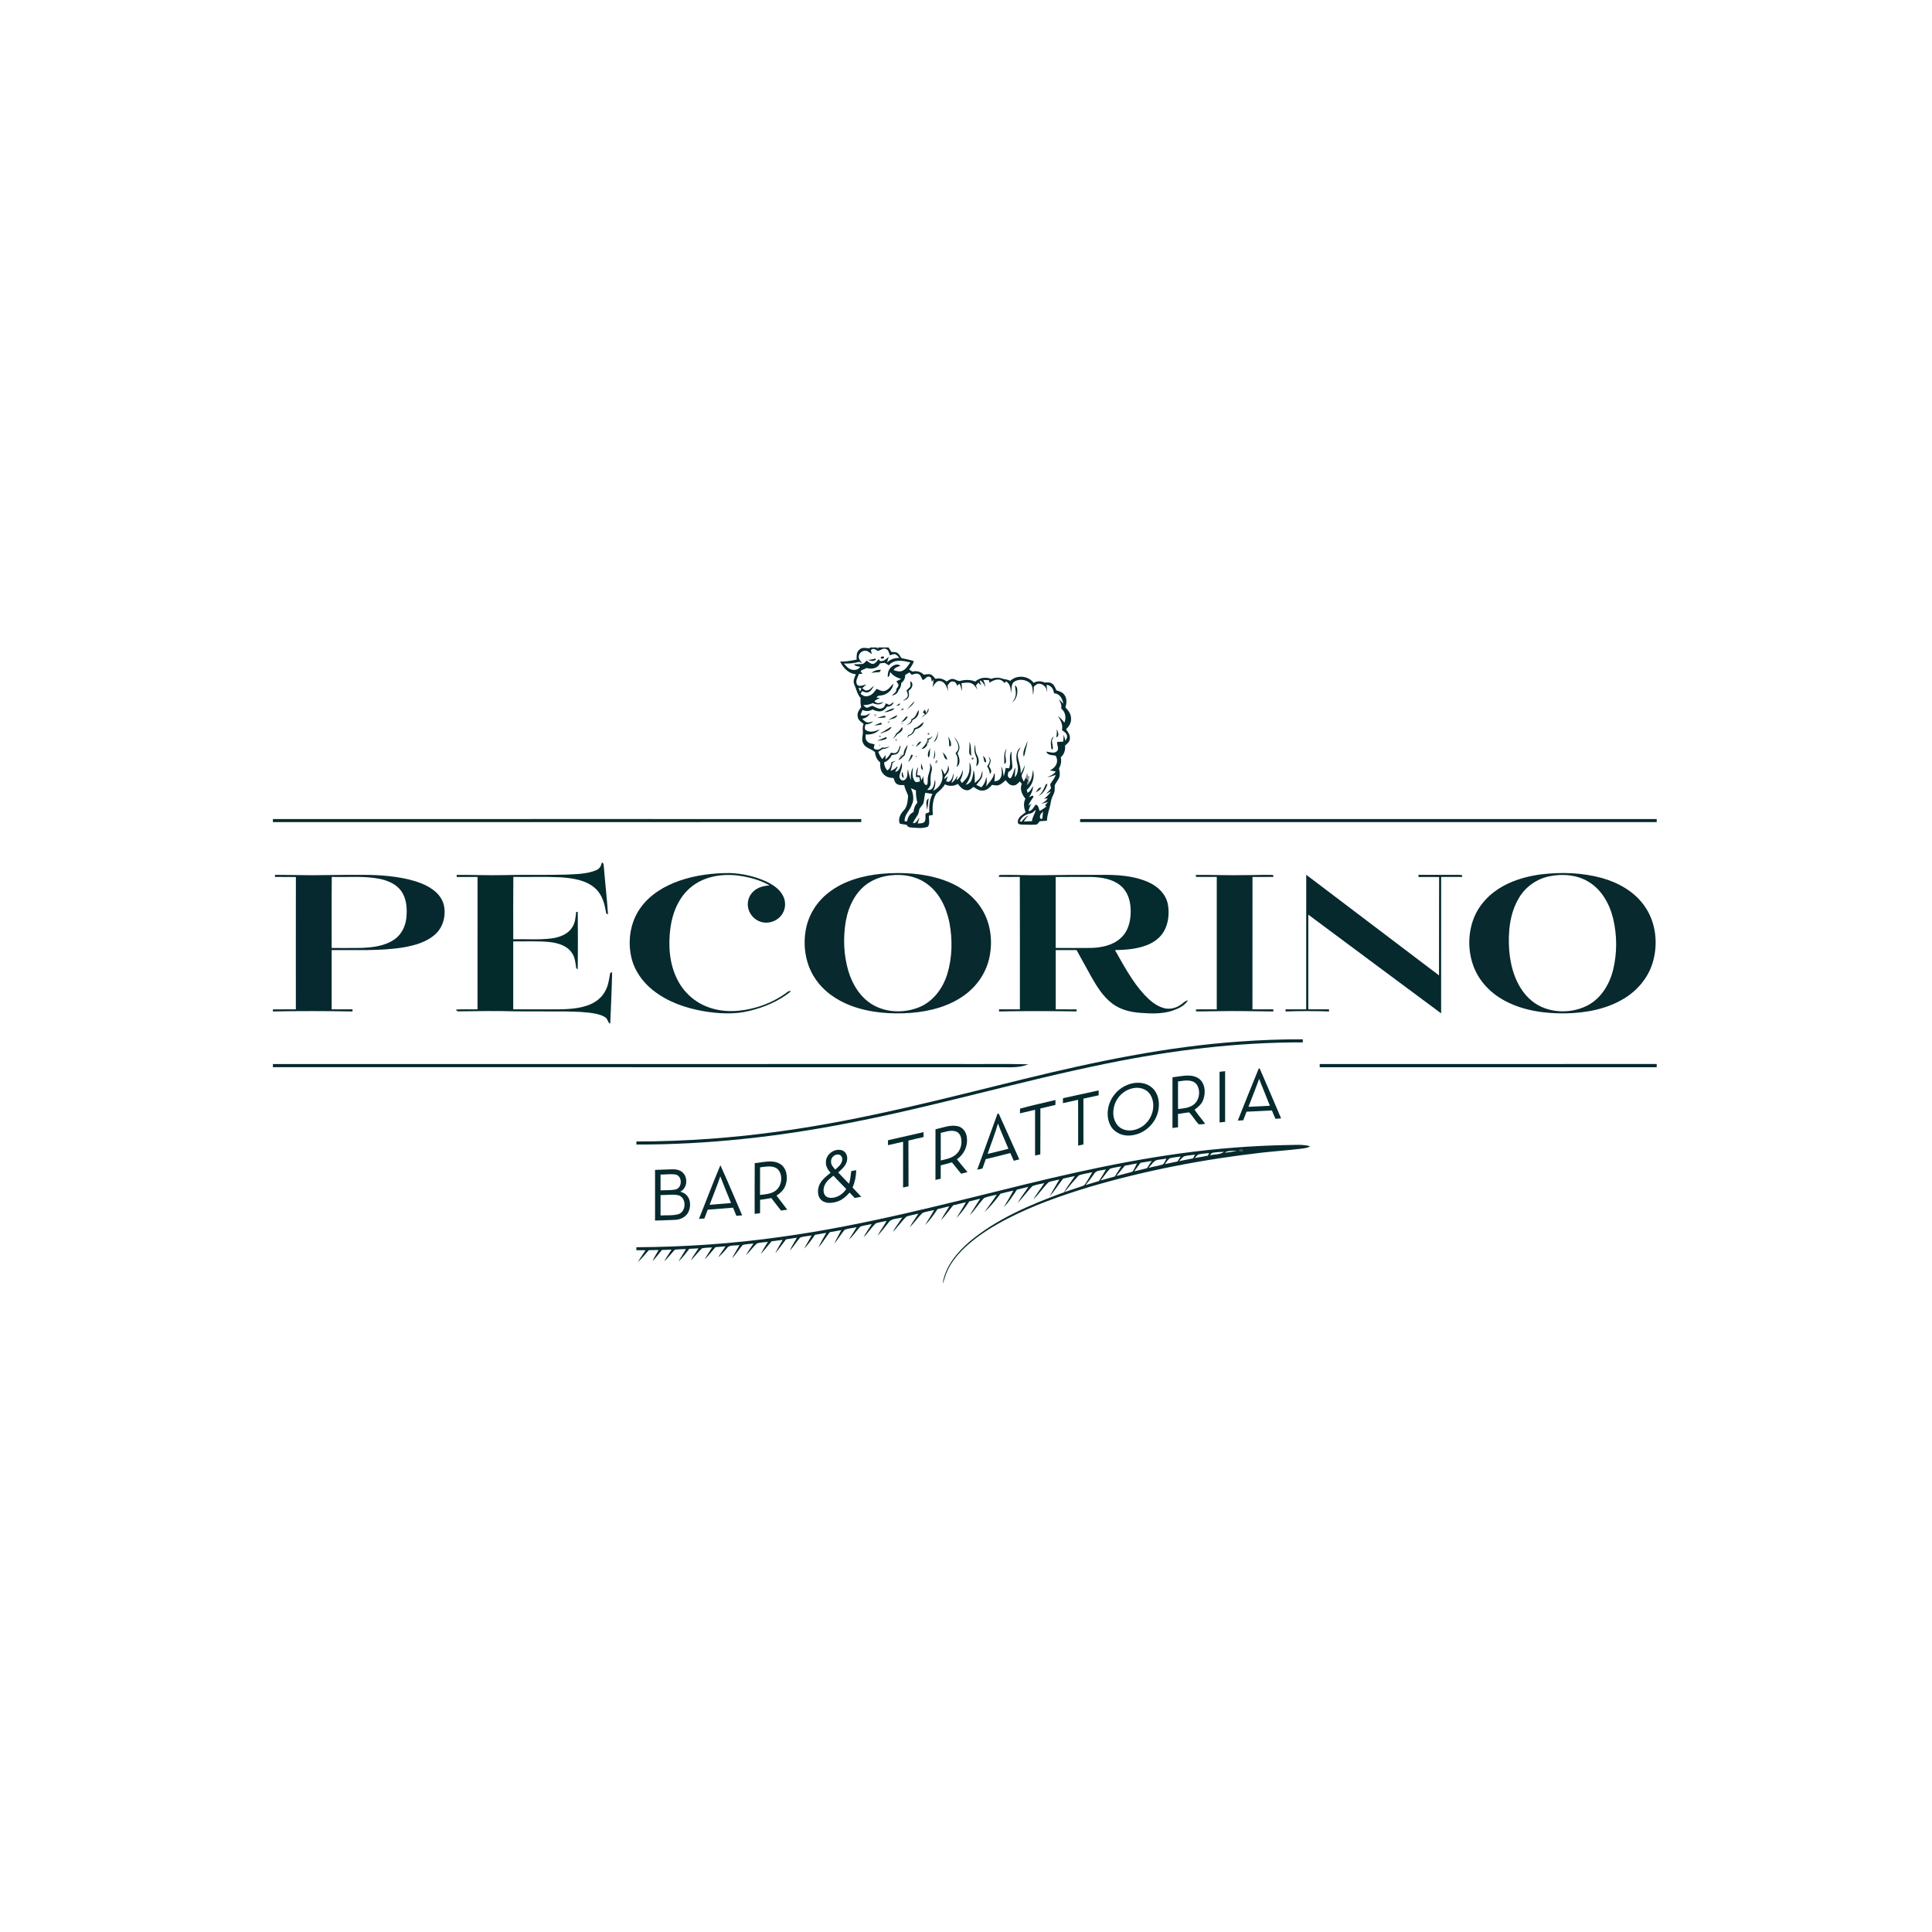 <svg xmlns="http://www.w3.org/2000/svg" xmlns:xlink="http://www.w3.org/1999/xlink" width="300" viewBox="0 0 224.88 225" height="300" preserveAspectRatio="xMidYMid meet"><defs><clipPath id="8287d04849"><path d="M 97 75.402 L 125 75.402 L 125 97 L 97 97 Z M 97 75.402 " clip-rule="nonzero"></path></clipPath><clipPath id="87fc124dcf"><path d="M 102 75.402 L 103 75.402 L 103 76 L 102 76 Z M 102 75.402 " clip-rule="nonzero"></path></clipPath><clipPath id="7e19351658"><path d="M 125 95 L 192.883 95 L 192.883 96 L 125 96 Z M 125 95 " clip-rule="nonzero"></path></clipPath><clipPath id="e6abb89006"><path d="M 171 101 L 192.883 101 L 192.883 119 L 171 119 Z M 171 101 " clip-rule="nonzero"></path></clipPath><clipPath id="664a446c43"><path d="M 31.719 95 L 101 95 L 101 96 L 31.719 96 Z M 31.719 95 " clip-rule="nonzero"></path></clipPath><clipPath id="f7e41472ec"><path d="M 31.719 101 L 52 101 L 52 118 L 31.719 118 Z M 31.719 101 " clip-rule="nonzero"></path></clipPath><clipPath id="c24bca53eb"><path d="M 153 123 L 192.883 123 L 192.883 125 L 153 125 Z M 153 123 " clip-rule="nonzero"></path></clipPath><clipPath id="22b5927d84"><path d="M 31.719 123 L 120 123 L 120 125 L 31.719 125 Z M 31.719 123 " clip-rule="nonzero"></path></clipPath><clipPath id="3e9ba023b1"><path d="M 74 133 L 153 133 L 153 149.613 L 74 149.613 Z M 74 133 " clip-rule="nonzero"></path></clipPath></defs><g clip-path="url(#8287d04849)"><path fill="#062a2e" d="M 101.367 75.402 L 102.027 75.402 C 102.121 75.582 102.188 75.582 102.23 75.402 L 103.426 75.402 C 103.539 75.57 103.645 75.746 103.75 75.926 C 103.957 75.938 104.176 75.918 104.375 75.996 C 104.633 76.129 104.762 76.406 104.918 76.641 C 105.398 76.742 105.883 76.84 106.355 76.984 C 106.289 77.363 106.016 77.652 105.824 77.973 C 105.949 78.051 106.074 78.129 106.199 78.211 C 106.691 78.086 107.18 78.223 107.535 78.578 C 107.824 78.539 108.152 78.441 108.426 78.598 C 108.609 78.719 108.742 78.902 108.887 79.062 C 109.352 78.918 109.812 79.074 110.184 79.367 C 110.441 79.211 110.727 78.973 111.047 79.098 C 111.309 79.164 111.551 79.379 111.836 79.281 C 112.391 79.137 112.98 79.145 113.516 79.375 C 114.023 78.906 114.746 78.82 115.383 79.059 C 115.84 78.879 116.332 78.883 116.785 79.074 C 117.066 79.102 117.344 79.172 117.602 79.289 C 118.363 78.562 119.684 78.684 120.316 79.523 C 120.715 79.297 121.176 79.289 121.586 79.484 C 121.863 79.484 122.168 79.422 122.414 79.582 C 122.719 79.75 122.832 80.102 122.965 80.398 C 123.344 80.5 123.766 80.641 123.957 81.016 C 124.223 81.43 124.148 81.938 124.02 82.383 C 124.379 82.754 124.715 83.219 124.676 83.766 C 124.691 84.234 124.395 84.617 124.094 84.941 C 124.336 85.262 124.602 85.629 124.535 86.055 C 124.508 86.402 124.211 86.621 123.973 86.832 C 124.031 87.348 123.879 87.848 123.48 88.191 C 123.574 88.637 123.508 89.09 123.273 89.48 C 123.336 89.805 123.418 90.145 123.316 90.473 C 123.219 90.832 122.926 91.094 122.785 91.434 C 122.746 91.734 122.816 92.055 122.695 92.344 C 122.551 92.688 122.371 93.02 122.32 93.391 C 122.219 94.133 121.883 94.824 121.871 95.582 C 121.586 95.598 121.305 95.613 121.023 95.641 C 120.883 95.801 120.777 96.051 120.523 96.035 C 119.988 96.082 119.449 96.023 118.914 96.027 C 118.703 96.047 118.418 95.93 118.477 95.672 C 118.5 95.152 119.027 94.891 119.383 94.598 C 119.184 94.09 119.094 93.52 119.363 93.016 C 118.965 92.535 118.672 91.898 118.941 91.277 C 118.859 91.184 118.781 91.098 118.703 91.004 C 118.492 91.238 118.246 91.516 117.898 91.469 C 117.516 91.465 117.27 91.133 117.051 90.863 C 116.762 91.117 116.469 91.422 116.07 91.477 C 115.867 91.477 115.668 91.434 115.473 91.406 C 115.199 91.703 114.895 92.031 114.465 92.059 C 114.031 92.137 113.652 91.879 113.32 91.637 C 113.086 91.816 112.848 92.066 112.527 92.031 C 112.062 92.004 111.754 91.625 111.488 91.293 C 111.023 91.586 110.461 91.586 109.973 91.344 C 109.738 91.797 109.332 92.102 108.965 92.441 C 108.535 93.176 108.5 94.074 108.586 94.902 C 108.426 94.926 108.27 94.957 108.117 94.996 C 108.102 95.414 108.273 95.926 107.996 96.281 C 107.367 96.52 106.664 96.41 106.008 96.363 C 105.777 96.379 105.625 96.223 105.508 96.051 C 105.246 96.008 104.984 95.992 104.73 95.918 C 104.496 95.379 104.805 94.777 105.184 94.387 C 105.625 93.941 105.637 93.273 105.699 92.691 C 105.578 92.266 105.309 91.891 105.254 91.438 C 104.949 91.422 104.605 91.477 104.348 91.27 C 104.133 91.117 104.098 90.84 104.004 90.613 C 103.574 90.594 103.121 90.5 102.832 90.148 C 102.469 89.801 102.426 89.277 102.453 88.801 C 102.078 88.504 101.879 88.07 101.84 87.598 C 101.434 87.188 100.727 87.148 100.477 86.578 C 100.234 86.176 100.414 85.711 100.438 85.277 C 100.395 84.949 100.395 84.613 100.508 84.297 C 100.203 84.078 99.84 83.832 99.82 83.418 C 99.746 83.008 100 82.656 100.23 82.352 C 100.152 82.004 100.129 81.652 100.172 81.301 C 99.77 80.855 99.672 80.246 99.43 79.715 C 99.238 79.316 99.473 78.895 99.609 78.52 C 98.766 78.453 98.121 77.773 97.785 77.039 C 98.434 77.078 99.07 76.941 99.703 76.816 C 99.695 76.422 99.664 75.957 100 75.676 C 100.297 75.367 100.75 75.453 101.129 75.504 C 101.188 75.477 101.309 75.426 101.367 75.402 M 101.359 75.727 C 101.398 75.875 101.441 76.023 101.484 76.172 C 101.297 76.055 101.129 75.918 100.93 75.82 C 100.473 75.641 99.895 76.055 99.953 76.555 C 99.977 76.828 100.191 77.02 100.34 77.234 C 100.219 77.184 100.098 77.137 99.98 77.082 C 99.41 77.242 98.812 77.297 98.219 77.273 C 98.449 77.531 98.668 77.828 99.008 77.945 C 99.387 78.098 99.887 78.039 100.105 77.656 C 99.859 77.586 99.535 77.625 99.402 77.359 C 99.707 77.348 100.012 77.359 100.312 77.328 C 100.562 77.324 100.699 77.086 100.863 76.934 C 101.125 77.098 101.395 77.41 101.734 77.289 C 101.961 77.172 102.102 76.949 102.273 76.77 C 102.309 76.82 102.383 76.926 102.418 76.98 C 102.848 77.066 103.148 76.746 103.441 76.488 C 103.379 76.711 103.309 76.93 103.246 77.148 C 103.637 76.773 104.148 76.605 104.684 76.621 C 104.527 76.465 104.398 76.262 104.188 76.184 C 103.973 76.152 103.773 76.266 103.57 76.316 C 103.477 76.043 103.422 75.68 103.109 75.57 C 102.762 75.426 102.473 75.785 102.141 75.801 C 101.898 75.625 101.598 75.426 101.359 75.727 M 103.457 77.484 C 103.293 77.387 103.133 77.289 102.973 77.191 C 102.785 77.215 102.602 77.234 102.418 77.254 C 102.156 77.871 101.418 77.953 100.844 77.797 C 100.668 77.902 100.48 77.988 100.285 78.047 C 100.254 78.086 100.191 78.168 100.16 78.211 C 100.242 78.289 100.324 78.371 100.41 78.449 C 100.262 78.461 100.117 78.477 99.973 78.492 C 99.824 78.871 99.527 79.309 99.746 79.719 C 100.016 80.055 100.477 79.762 100.82 79.727 C 100.668 79.867 100.512 80.004 100.359 80.141 C 100.512 80.254 100.652 80.434 100.867 80.41 C 101.227 80.398 101.441 80.074 101.703 79.871 C 101.566 80.172 101.383 80.492 101.059 80.617 C 100.812 80.719 100.562 80.562 100.332 80.492 C 100.289 80.57 100.207 80.727 100.168 80.805 C 100.395 80.984 100.668 81.156 100.977 81.07 C 101.465 81.008 101.762 80.59 102.027 80.223 C 102.32 80.324 102.605 80.551 102.934 80.469 C 103.402 80.375 103.66 79.938 103.965 79.613 C 103.926 80.383 103.199 80.945 102.473 81.004 C 102.281 81.012 102.098 81.051 102.023 81.25 C 102.125 81.254 102.328 81.27 102.43 81.273 C 102.215 81.391 101.988 81.484 101.793 81.633 C 101.953 82.031 102.508 81.855 102.828 81.75 C 102.504 82.125 101.992 82.082 101.586 81.879 C 101.238 82.055 100.855 82.109 100.477 82.117 C 100.621 82.242 100.754 82.465 100.98 82.41 C 101.168 82.348 101.344 82.234 101.539 82.191 C 101.902 82.336 102.27 82.66 102.68 82.473 C 102.93 82.395 103.02 82.125 103.105 81.906 C 103.238 81.973 103.367 82.039 103.504 82.098 C 103.691 82.012 103.84 81.863 104.004 81.746 C 103.938 82.125 103.613 82.316 103.25 82.289 C 103.082 82.48 102.926 82.715 102.664 82.793 C 102.285 82.93 101.891 82.777 101.543 82.625 C 101.188 82.848 100.762 82.863 100.383 82.684 C 100.297 82.883 100.219 83.082 100.148 83.285 C 100.551 83.41 100.945 83.312 101.266 83.043 C 101.109 83.434 100.746 83.637 100.352 83.723 C 100.543 83.887 100.727 84.102 100.992 84.137 C 101.211 84.152 101.418 84.055 101.629 84.012 C 101.395 84.258 101.07 84.352 100.738 84.363 C 100.691 84.578 100.559 84.844 100.766 85.023 C 101.262 85.375 101.898 85.168 102.398 84.922 C 102.004 85.414 101.367 85.582 100.762 85.527 C 100.746 85.785 100.703 86.07 100.883 86.281 C 101.09 86.578 101.469 86.609 101.793 86.68 C 101.762 86.828 101.727 86.977 101.691 87.129 C 101.973 87.426 102.402 87.324 102.656 87.051 C 102.969 87.125 103.27 87.039 103.551 86.895 C 103.328 87.121 103.035 87.234 102.719 87.23 C 102.551 87.344 102.387 87.457 102.219 87.566 C 102.336 87.871 102.492 88.156 102.699 88.41 C 102.82 88.25 102.941 88.086 103.062 87.926 C 103.066 88.055 103.07 88.309 103.07 88.438 C 103.336 88.223 103.543 87.957 103.699 87.656 C 103.891 87.668 104.105 87.766 104.289 87.664 C 104.578 87.516 104.617 87.156 104.727 86.879 C 104.75 86.887 104.801 86.895 104.824 86.898 C 104.742 87.188 104.707 87.523 104.473 87.734 C 104.289 87.902 104.023 87.887 103.797 87.934 C 103.617 88.324 103.305 88.633 102.906 88.797 C 102.902 89.145 103.047 89.461 103.27 89.723 C 103.617 89.523 103.707 89.133 103.762 88.762 C 103.926 88.711 104.086 88.652 104.25 88.598 C 104.125 88.691 104 88.777 103.875 88.863 C 103.836 89.172 103.766 89.473 103.645 89.758 C 103.938 89.688 104.203 89.543 104.387 89.297 C 104.414 89.301 104.469 89.301 104.5 89.301 C 104.395 89.492 104.289 89.684 104.184 89.875 C 104.746 89.84 104.766 89.219 104.953 88.82 C 105.094 89.34 104.812 89.809 104.703 90.297 C 104.602 90.629 104.953 91.051 105.289 90.832 C 105.723 90.578 105.574 90 105.668 89.582 C 105.762 90.023 105.852 90.465 106.047 90.871 C 105.977 90.359 106.016 89.824 106.27 89.363 C 106.211 89.902 106.117 90.516 106.477 90.98 C 106.625 91.176 106.887 91.035 107.078 91.008 C 107.055 90.836 107.035 90.664 107.016 90.496 C 106.883 90.496 106.75 90.496 106.617 90.496 C 106.586 90.094 106.633 89.684 106.859 89.34 C 106.809 89.652 106.773 89.969 106.75 90.281 C 106.867 90.297 106.984 90.309 107.105 90.32 C 107.141 90.516 107.188 90.707 107.262 90.887 C 107.324 90.723 107.387 90.555 107.453 90.391 C 107.527 90.727 107.387 91.301 107.812 91.434 C 108.039 91.359 107.945 91.043 107.984 90.863 C 107.941 90.172 108.461 89.559 108.207 88.867 C 108.449 89.125 108.535 89.488 108.422 89.828 C 108.289 90.277 108.301 90.742 108.324 91.207 C 108.363 91.539 108.09 91.77 107.914 92.012 C 108.105 91.988 108.34 92.016 108.48 91.848 C 108.75 91.566 108.734 91.145 108.832 90.793 C 108.93 91.238 108.836 91.691 108.621 92.086 C 109.125 91.863 109.508 91.41 109.645 90.875 C 109.797 90.418 109.633 89.949 109.566 89.496 C 109.73 89.695 109.836 89.938 109.941 90.176 C 110.23 89.887 110.359 89.504 110.359 89.102 C 110.414 89.297 110.492 89.504 110.434 89.711 C 110.375 90.109 109.918 90.316 109.918 90.738 C 110.02 90.656 110.219 90.484 110.32 90.398 C 110.25 90.598 110.184 90.793 110.121 90.988 C 110.223 91.016 110.324 91.039 110.43 91.059 C 110.82 90.871 110.867 90.398 111.008 90.035 C 111.016 90.438 110.898 90.82 110.734 91.184 C 111.066 90.977 111.281 90.656 111.457 90.32 C 111.43 90.461 111.371 90.746 111.34 90.887 C 111.73 90.582 111.938 90.137 112.047 89.668 C 112.117 90.09 111.965 90.496 111.766 90.863 C 111.812 90.949 111.91 91.113 111.957 91.199 C 112.281 90.906 112.594 90.578 112.727 90.148 C 112.91 89.707 112.855 89.223 112.848 88.758 C 113.238 89.629 112.996 90.66 112.41 91.387 C 113.195 91.246 113.254 90.32 113.32 89.684 C 113.496 90.168 113.441 90.688 113.465 91.191 C 113.68 90.996 113.922 90.816 114.086 90.57 C 114.227 90.316 114.254 90.02 114.352 89.746 C 114.352 90.062 114.379 90.418 114.195 90.695 C 114.027 90.949 113.816 91.168 113.641 91.41 C 113.832 91.508 114.031 91.598 114.227 91.688 C 114.559 91.363 114.73 90.934 114.809 90.48 C 114.898 90.844 114.852 91.219 114.789 91.582 C 115.129 91.109 115.609 90.695 115.711 90.094 C 115.73 90.094 115.773 90.094 115.797 90.094 C 115.801 90.398 115.785 90.707 115.75 91.012 C 115.98 90.957 116.246 90.926 116.387 90.707 C 116.727 90.281 116.578 89.719 116.555 89.227 C 116.727 89.605 116.785 90.02 116.832 90.43 C 116.938 90.102 117.012 89.77 117.062 89.43 C 117.188 89.449 117.312 89.473 117.441 89.48 C 117.75 88.867 117.34 88.094 117.746 87.504 C 117.699 88.094 117.812 88.672 117.84 89.258 C 117.867 89.57 117.605 89.766 117.371 89.91 C 117.277 90.172 117.25 90.656 117.645 90.625 C 117.938 90.27 117.953 89.773 118.195 89.387 C 118.164 89.766 118.133 90.145 118.125 90.523 C 118.512 90.086 118.547 89.48 118.41 88.938 C 118.254 88.289 118.203 87.461 118.809 87.023 C 118.621 87.359 118.398 87.715 118.477 88.121 C 118.574 88.777 118.871 89.402 118.805 90.082 C 119.031 89.789 119.16 89.441 119.27 89.09 C 119.277 89.461 119.152 89.805 118.984 90.125 C 118.816 90.426 119.035 90.75 119.176 91.016 C 119.25 90.875 119.32 90.734 119.375 90.59 C 119.473 90.672 119.566 90.762 119.66 90.848 C 119.625 91.043 119.566 91.234 119.516 91.43 C 119.602 91.363 119.688 91.301 119.777 91.234 L 119.777 91.168 C 120.125 90.738 120.172 90.184 120.242 89.66 C 120.465 90.492 120.207 91.438 119.52 91.977 C 119.539 92.094 119.562 92.207 119.59 92.324 C 119.926 92.207 120.051 91.82 120.258 91.559 C 120.23 92.031 120.043 92.469 119.766 92.852 C 119.922 92.812 120.266 92.48 120.297 92.812 C 120.07 93.141 119.824 93.457 119.703 93.844 C 119.793 93.781 119.973 93.648 120.062 93.582 C 119.906 93.859 119.785 94.152 119.715 94.461 C 120.152 94.438 120.309 94.02 120.535 93.719 C 120.902 93.707 120.891 94.207 121.027 94.453 C 121.297 94.293 121.559 94.121 121.805 93.926 C 121.762 93.895 121.684 93.832 121.641 93.801 C 121.762 93.668 121.875 93.531 121.988 93.387 C 121.727 93.473 121.469 93.559 121.199 93.617 C 121.492 93.457 121.781 93.27 121.965 92.98 C 121.859 92.992 121.645 93.012 121.539 93.023 C 121.859 92.793 122.113 92.492 122.34 92.176 C 122.148 92.262 121.953 92.352 121.762 92.441 C 121.977 92.246 122.184 92.039 122.344 91.797 C 122.305 91.641 122.266 91.484 122.25 91.324 C 122.469 90.965 122.773 90.652 122.879 90.23 C 122.562 90.371 122.227 90.477 121.883 90.508 C 122.266 90.367 122.648 90.195 122.898 89.852 C 122.668 89.801 122.438 89.754 122.207 89.711 C 122.699 89.516 123.121 89.012 123.039 88.457 C 122.996 88.262 122.961 87.957 122.699 87.977 C 122.367 87.926 121.91 87.93 121.797 87.531 C 122.207 87.574 122.742 87.824 123.066 87.449 C 123.305 87.129 122.992 86.75 123.059 86.406 C 123.285 86.383 123.516 86.387 123.742 86.383 C 123.805 86.109 123.812 85.824 123.801 85.543 C 123.891 85.785 123.957 86.035 124.023 86.285 C 124.113 86.07 124.293 85.844 124.18 85.602 C 124.094 85.328 123.828 85.191 123.613 85.031 C 123.75 84.43 123.48 83.871 123.137 83.398 C 123.441 83.598 123.684 83.871 123.895 84.164 C 124.145 83.602 124.02 82.902 123.527 82.512 C 123.613 82.113 123.422 81.758 123.258 81.414 C 123.434 81.582 123.598 81.77 123.762 81.957 C 123.703 81.379 123.332 80.75 122.688 80.746 C 122.641 80.254 122.355 79.809 121.824 79.758 C 121.852 80.016 121.875 80.273 121.895 80.531 L 121.855 80.527 C 121.844 80.051 121.453 79.676 120.988 79.625 C 120.715 79.594 120.52 79.816 120.328 79.973 C 120.34 80.293 120.32 80.617 120.246 80.934 C 120.199 80.473 120.262 79.926 119.91 79.566 C 119.426 79.141 118.645 79.031 118.086 79.371 C 117.637 79.672 117.809 80.273 117.656 80.719 C 117.684 80.203 117.578 79.637 117.109 79.344 C 117.066 79.395 116.984 79.492 116.941 79.543 C 116.758 79.371 116.57 79.16 116.297 79.145 C 115.887 79.094 115.512 79.301 115.172 79.508 C 115.16 79.438 115.137 79.293 115.125 79.219 C 114.898 79.207 114.672 79.195 114.449 79.184 C 114.578 79.445 114.672 79.719 114.695 80.012 C 114.555 79.695 114.387 79.375 114.055 79.227 C 114.07 79.445 114.141 79.648 114.223 79.848 C 114.109 79.734 113.992 79.617 113.875 79.504 C 113.777 79.613 113.684 79.723 113.594 79.836 C 113.652 79.996 113.719 80.16 113.781 80.324 C 113.594 80.062 113.434 79.758 113.137 79.609 C 112.754 79.418 112.312 79.516 111.91 79.57 C 111.965 79.867 111.984 80.176 111.941 80.477 C 111.875 80.199 111.844 79.906 111.695 79.652 C 111.562 79.66 111.496 79.789 111.422 79.879 C 111.344 79.645 111.211 79.375 110.926 79.367 C 110.617 79.316 110.453 79.609 110.297 79.816 C 110.32 80.035 110.34 80.258 110.352 80.48 C 110.203 80.012 110.012 79.406 109.449 79.316 C 108.992 79.23 108.762 79.707 108.551 80.02 C 108.613 79.727 108.648 79.43 108.652 79.133 C 108.602 79.199 108.508 79.328 108.461 79.395 C 108.391 79.207 108.461 78.855 108.184 78.816 C 107.836 78.688 107.691 79.168 107.391 79.188 C 107.242 78.961 107.195 78.629 106.926 78.504 C 106.66 78.355 106.379 78.523 106.121 78.59 C 106.031 78.496 105.938 78.406 105.848 78.312 C 105.684 78.414 105.52 78.512 105.355 78.605 C 105.379 78.988 105.199 79.316 104.902 79.539 C 104.902 79.852 104.789 80.141 104.586 80.371 C 104.492 80.75 104.16 80.957 103.793 81 C 104.023 80.781 104.379 80.613 104.332 80.238 C 104.43 80.086 104.59 79.949 104.578 79.758 C 104.531 79.598 104.418 79.477 104.332 79.344 C 104.52 79.258 104.703 79.168 104.891 79.074 C 104.398 78.922 103.918 78.691 103.617 78.254 C 103.547 78.465 103.578 78.758 103.332 78.863 C 103.309 78.492 103.363 78.094 103.621 77.809 C 103.898 77.48 104.434 77.207 104.809 77.535 C 104.508 77.656 104.156 77.723 104.008 78.047 C 104.348 78.152 104.719 78.277 105.062 78.109 C 105.473 77.914 105.695 77.488 105.965 77.141 C 105.141 76.957 104.066 76.707 103.457 77.484 M 99.922 80.113 C 99.988 80.258 100.055 80.402 100.109 80.547 C 100.16 80.414 100.207 80.277 100.258 80.145 C 100.176 80.137 100.008 80.121 99.922 80.113 M 122.629 89.645 C 122.656 89.676 122.656 89.676 122.629 89.645 M 106.02 91.793 C 106.289 92.395 106.438 93.105 106.129 93.727 C 105.906 94.398 105.227 94.895 105.297 95.652 C 105.367 95.648 105.512 95.641 105.586 95.637 C 105.656 95.184 105.891 94.762 106.324 94.57 C 106.359 94.168 106.488 93.777 106.777 93.488 C 106.664 93.016 106.582 92.535 106.613 92.051 C 106.414 91.969 106.215 91.883 106.02 91.793 M 107.699 92.324 C 107.598 92.676 107.586 93.047 107.516 93.406 C 107.461 93.715 107.191 93.914 107.035 94.168 C 106.945 94.426 106.949 94.723 106.789 94.949 C 106.594 95.246 106.387 95.531 106.258 95.863 C 106.664 95.93 106.77 95.473 107.02 95.254 C 106.953 95.477 106.879 95.691 106.812 95.914 C 107.059 95.859 107.367 95.926 107.574 95.746 C 107.805 95.477 107.68 95.09 107.727 94.766 C 107.871 94.691 108.023 94.641 108.172 94.586 C 108.109 93.859 108.207 93.113 108.535 92.457 C 108.254 92.422 107.977 92.375 107.699 92.324 M 119.957 94.73 C 119.434 94.816 118.867 95.137 118.703 95.668 C 118.758 95.672 118.863 95.68 118.918 95.684 C 119.141 95.395 119.387 95.121 119.73 94.973 C 119.52 95.188 119.32 95.41 119.176 95.676 C 119.492 95.668 119.809 95.648 120.129 95.629 C 120.16 95.148 120.473 94.77 120.57 94.312 C 120.371 94.457 120.215 94.688 119.957 94.73 M 121.141 94.809 C 121.031 95.016 120.941 95.441 121.328 95.359 C 121.352 95.078 121.379 94.797 121.41 94.52 C 121.316 94.613 121.219 94.703 121.141 94.809 Z M 121.141 94.809 " fill-opacity="1" fill-rule="nonzero"></path></g><path fill="#062a2e" d="M 102.734 76.453 C 103.086 76.43 102.812 76.828 102.59 76.691 C 102.383 76.625 102.609 76.43 102.734 76.453 Z M 102.734 76.453 " fill-opacity="1" fill-rule="nonzero"></path><path fill="#062a2e" d="M 100.961 76.844 C 101.285 76.859 101.594 76.781 101.898 76.691 C 102.035 76.855 101.77 76.938 101.656 76.965 C 101.418 77.012 101.188 76.902 100.961 76.844 Z M 100.961 76.844 " fill-opacity="1" fill-rule="nonzero"></path><path fill="#062a2e" d="M 105.203 90.605 C 104.867 90.48 104.941 90.117 105.027 89.852 C 105.094 90.102 105.152 90.352 105.203 90.605 Z M 105.203 90.605 " fill-opacity="1" fill-rule="nonzero"></path><path fill="#062a2e" d="M 107.906 94.336 C 107.883 93.902 107.645 93.262 108.086 92.977 C 108.051 93.434 107.988 93.887 107.906 94.336 Z M 107.906 94.336 " fill-opacity="1" fill-rule="nonzero"></path><path fill="#062a2e" d="M 79.055 102.574 C 80.953 101.914 82.977 101.664 84.98 101.676 C 86.406 101.734 87.828 102.051 89.129 102.637 C 89.91 103.008 90.703 103.504 91.117 104.297 C 91.461 104.93 91.461 105.746 91.086 106.367 C 90.648 107.137 89.719 107.566 88.852 107.43 C 88.027 107.312 87.312 106.664 87.098 105.855 C 86.891 105.121 87.129 104.285 87.711 103.785 C 88.215 103.324 88.902 103.156 89.566 103.117 C 88.41 102.449 87.086 102.121 85.773 101.953 C 83.902 101.746 81.875 102.098 80.398 103.328 C 78.992 104.484 78.266 106.273 78.02 108.039 C 77.742 110.098 77.887 112.293 78.863 114.156 C 79.598 115.59 80.875 116.73 82.387 117.281 C 84.234 117.98 86.301 117.832 88.168 117.273 C 89.391 116.898 90.566 116.34 91.59 115.566 C 91.727 115.465 91.879 115.355 92.059 115.445 C 90.66 116.594 88.949 117.309 87.203 117.73 C 85.461 118.164 83.641 118.051 81.891 117.766 C 79.781 117.402 77.688 116.672 75.996 115.332 C 74.773 114.367 73.812 113.023 73.465 111.488 C 73.016 109.523 73.355 107.344 74.551 105.699 C 75.645 104.18 77.312 103.18 79.055 102.574 Z M 79.055 102.574 " fill-opacity="1" fill-rule="nonzero"></path><path fill="#062a2e" d="M 139.199 101.891 C 141.129 101.871 143.059 101.961 144.992 101.914 C 146.055 101.922 147.117 101.855 148.18 101.898 C 148.207 101.957 148.254 102.066 148.277 102.121 C 147.453 102.137 146.629 102.129 145.805 102.129 C 145.801 107.266 145.805 112.406 145.801 117.547 C 146.609 117.547 147.422 117.547 148.234 117.547 C 148.23 117.609 148.23 117.73 148.23 117.793 C 146.082 117.777 143.934 117.719 141.789 117.762 C 140.934 117.758 140.078 117.805 139.227 117.781 C 139.223 117.723 139.219 117.613 139.219 117.559 C 140.027 117.527 140.836 117.559 141.645 117.543 C 141.641 112.406 141.648 107.266 141.645 102.129 C 140.84 102.129 140.035 102.129 139.23 102.129 C 139.223 102.07 139.207 101.953 139.199 101.891 Z M 139.199 101.891 " fill-opacity="1" fill-rule="nonzero"></path><path fill="#062a2e" d="M 144.297 121.297 C 146.746 121.125 149.203 121.023 151.66 121.039 C 151.66 121.156 151.66 121.277 151.664 121.395 C 144.004 121.375 136.371 122.32 128.875 123.848 C 118.762 125.898 108.852 128.852 98.719 130.797 C 90.598 132.387 82.332 133.312 74.055 133.293 C 74.055 133.176 74.055 133.055 74.055 132.938 C 79.699 132.93 85.344 132.523 90.934 131.734 C 100.512 130.418 109.875 127.941 119.254 125.645 C 127.488 123.633 135.824 121.891 144.297 121.297 Z M 144.297 121.297 " fill-opacity="1" fill-rule="nonzero"></path><path fill="#062a2e" d="M 146.535 124.43 C 146.562 124.434 146.621 124.438 146.648 124.441 C 147.496 126.367 148.305 128.316 149.137 130.246 C 148.918 130.262 148.699 130.277 148.48 130.297 C 148.332 129.973 148.199 129.648 148.066 129.32 C 147.082 129.367 146.094 129.418 145.109 129.469 C 144.98 129.801 144.852 130.133 144.727 130.469 C 144.512 130.48 144.301 130.492 144.09 130.504 C 144.902 128.48 145.703 126.449 146.535 124.43 M 146.578 125.645 C 146.191 126.738 145.746 127.812 145.336 128.898 C 146.168 128.867 147 128.82 147.832 128.777 C 147.418 127.73 146.984 126.691 146.578 125.645 Z M 146.578 125.645 " fill-opacity="1" fill-rule="nonzero"></path><path fill="#062a2e" d="M 136.488 125.457 C 137.453 125.371 138.512 125.02 139.422 125.523 C 140.289 126.023 140.398 127.223 140.066 128.082 C 139.891 128.586 139.469 128.926 139.059 129.238 C 139.441 129.809 139.895 130.324 140.297 130.879 C 140.043 130.891 139.777 130.988 139.531 130.922 C 139.129 130.5 138.84 129.98 138.445 129.551 C 138.004 129.57 137.57 129.684 137.129 129.727 C 137.129 130.246 137.129 130.762 137.133 131.281 C 136.914 131.309 136.699 131.336 136.488 131.363 C 136.488 129.395 136.484 127.426 136.488 125.457 M 137.133 125.945 C 137.133 127.02 137.121 128.094 137.137 129.164 C 137.699 129.078 138.305 129.055 138.801 128.746 C 139.633 128.262 139.832 127 139.27 126.246 C 138.723 125.645 137.836 125.855 137.133 125.945 Z M 137.133 125.945 " fill-opacity="1" fill-rule="nonzero"></path><path fill="#062a2e" d="M 131.664 126.203 C 132.504 125.977 133.488 126.09 134.141 126.703 C 134.844 127.344 135.012 128.383 134.844 129.285 C 134.57 130.836 133.184 132.109 131.613 132.234 C 130.711 132.336 129.73 131.93 129.285 131.109 C 128.695 130.031 128.898 128.645 129.586 127.66 C 130.078 126.949 130.824 126.422 131.664 126.203 M 131.867 126.738 C 131.148 126.883 130.5 127.332 130.098 127.941 C 129.453 128.891 129.352 130.359 130.234 131.199 C 131.086 131.961 132.441 131.684 133.242 130.973 C 134.219 130.137 134.602 128.543 133.871 127.434 C 133.441 126.793 132.594 126.566 131.867 126.738 Z M 131.867 126.738 " fill-opacity="1" fill-rule="nonzero"></path><path fill="#062a2e" d="M 116.078 129.789 C 116.102 129.559 116.328 129.758 116.336 129.879 C 117.102 131.594 117.887 133.301 118.648 135.02 C 118.434 135.074 118.219 135.125 118 135.18 C 117.871 134.883 117.738 134.582 117.605 134.285 C 116.648 134.527 115.691 134.758 114.738 134.996 C 114.609 135.359 114.484 135.719 114.359 136.082 C 114.152 136.129 113.949 136.176 113.746 136.227 C 114.52 134.082 115.297 131.934 116.078 129.789 M 116.164 130.844 C 115.816 132.043 115.355 133.203 114.957 134.387 C 115.766 134.191 116.574 133.988 117.383 133.789 C 116.98 132.805 116.531 131.844 116.164 130.844 Z M 116.164 130.844 " fill-opacity="1" fill-rule="nonzero"></path><path fill="#062a2e" d="M 108.887 131.512 C 109.742 131.34 110.613 130.949 111.5 131.16 C 112.129 131.305 112.516 131.93 112.547 132.547 C 112.66 133.512 112.172 134.469 111.383 135.008 C 111.785 135.512 112.195 136.008 112.613 136.5 C 112.367 136.57 112.121 136.625 111.875 136.691 C 111.52 136.246 111.152 135.812 110.801 135.363 C 110.367 135.496 109.934 135.609 109.496 135.715 C 109.5 136.234 109.5 136.754 109.496 137.273 C 109.293 137.32 109.086 137.367 108.883 137.414 C 108.891 135.445 108.883 133.48 108.887 131.512 M 109.5 131.938 C 109.5 133.008 109.5 134.078 109.5 135.148 C 110.105 135 110.758 134.887 111.246 134.469 C 111.836 133.992 112.031 133.148 111.844 132.434 C 111.758 132.102 111.5 131.812 111.16 131.738 C 110.602 131.598 110.039 131.816 109.5 131.938 Z M 109.5 131.938 " fill-opacity="1" fill-rule="nonzero"></path><path fill="#062a2e" d="M 96.125 135.305 C 96.145 134.402 97.129 133.707 97.984 133.961 C 98.445 134.098 98.668 134.621 98.594 135.074 C 98.516 135.707 98.004 136.152 97.555 136.547 C 97.977 136.984 98.387 137.43 98.816 137.859 C 98.969 137.383 99.016 136.883 99.074 136.391 C 99.266 136.34 99.461 136.312 99.652 136.273 C 99.645 136.969 99.508 137.656 99.227 138.293 C 99.559 138.656 99.902 139.008 100.234 139.371 C 99.984 139.418 99.734 139.469 99.484 139.516 C 99.281 139.305 99.082 139.098 98.883 138.887 C 98.465 139.363 97.961 139.801 97.336 139.969 C 96.793 140.125 96.141 140.176 95.66 139.82 C 95.16 139.441 95.121 138.719 95.297 138.164 C 95.52 137.469 96.129 137.027 96.664 136.582 C 96.355 136.23 96.074 135.797 96.125 135.305 M 96.723 135.293 C 96.711 135.668 96.988 135.945 97.215 136.207 C 97.531 135.922 97.91 135.633 98.008 135.191 C 98.082 134.914 97.969 134.547 97.664 134.473 C 97.184 134.355 96.68 134.797 96.723 135.293 M 96.004 137.977 C 95.828 138.336 95.781 138.793 95.988 139.152 C 96.164 139.449 96.551 139.535 96.875 139.496 C 97.539 139.438 98.133 139.023 98.492 138.469 C 97.984 137.965 97.496 137.438 97 136.922 C 96.621 137.223 96.219 137.527 96.004 137.977 Z M 96.004 137.977 " fill-opacity="1" fill-rule="nonzero"></path><path fill="#062a2e" d="M 76.227 136.246 C 76.895 136.223 77.566 136.191 78.238 136.176 C 78.68 136.164 79.156 136.254 79.48 136.582 C 80.078 137.191 79.973 138.379 79.172 138.773 C 79.441 138.875 79.73 138.984 79.926 139.215 C 80.383 139.715 80.395 140.496 80.137 141.098 C 79.871 141.703 79.219 142.035 78.582 142.062 C 77.797 142.105 77.012 142.117 76.227 142.145 C 76.227 140.176 76.227 138.211 76.227 136.246 M 76.867 136.789 C 76.867 137.402 76.867 138.016 76.867 138.629 C 77.445 138.59 78.031 138.637 78.602 138.531 C 79.422 138.352 79.438 136.926 78.59 136.781 C 78.02 136.699 77.441 136.793 76.867 136.789 M 76.867 139.18 C 76.867 139.973 76.867 140.762 76.867 141.555 C 77.562 141.504 78.285 141.594 78.961 141.398 C 79.898 141.078 79.906 139.449 78.922 139.195 C 78.246 139.055 77.551 139.191 76.867 139.18 Z M 76.867 139.18 " fill-opacity="1" fill-rule="nonzero"></path><g clip-path="url(#87fc124dcf)"><path fill="#030c0d" d="M 102.027 75.402 L 102.23 75.402 C 102.188 75.582 102.121 75.582 102.027 75.402 Z M 102.027 75.402 " fill-opacity="0.31" fill-rule="nonzero"></path></g><path fill="#062a2a" d="M 101.406 78.352 C 101.738 78.125 102.121 77.977 102.531 78.008 C 102.5 78.07 102.434 78.195 102.402 78.258 C 102.074 78.309 101.738 78.305 101.406 78.352 Z M 101.406 78.352 " fill-opacity="1" fill-rule="nonzero"></path><path fill="#062a2a" d="M 105.957 79.32 C 106.422 79.633 106.145 80.242 105.734 80.445 C 105.773 80.691 105.871 80.961 105.734 81.195 C 105.617 81.457 105.328 81.539 105.078 81.613 C 105.266 81.457 105.539 81.363 105.633 81.117 C 105.742 80.875 105.578 80.633 105.512 80.402 C 105.664 80.254 105.836 80.117 105.965 79.941 C 105.992 79.734 105.953 79.527 105.957 79.32 Z M 105.957 79.32 " fill-opacity="1" fill-rule="nonzero"></path><path fill="#062a2a" d="M 105.578 82.641 C 105.836 82.285 106.125 81.953 106.461 81.668 C 106.293 82.094 105.879 82.32 105.578 82.641 Z M 105.578 82.641 " fill-opacity="1" fill-rule="nonzero"></path><path fill="#062a2a" d="M 104.305 82.211 C 104.449 82.098 104.602 81.996 104.762 81.898 C 104.77 82.18 104.504 82.172 104.305 82.211 Z M 104.305 82.211 " fill-opacity="1" fill-rule="nonzero"></path><path fill="#062a2a" d="M 102.906 82.941 C 103.297 82.762 103.68 82.535 104.113 82.48 C 103.922 82.785 103.543 82.805 103.238 82.922 C 103.125 82.926 103.016 82.934 102.906 82.941 Z M 102.906 82.941 " fill-opacity="1" fill-rule="nonzero"></path><path fill="#062a2a" d="M 108.066 82.48 C 108.199 83.062 107.543 83.273 107.242 83.641 C 107.359 83.465 107.484 83.289 107.672 83.184 C 107.586 83.105 107.5 83.035 107.418 82.961 C 107.496 82.852 107.574 82.746 107.652 82.637 C 107.703 82.781 107.762 82.926 107.828 83.066 C 107.906 82.871 107.984 82.676 108.066 82.48 Z M 108.066 82.48 " fill-opacity="1" fill-rule="nonzero"></path><path fill="#062a2a" d="M 106.094 83.734 C 106.602 83.602 106.648 83.043 106.926 82.684 C 107.016 83.195 106.688 83.684 106.211 83.848 C 106.133 84.23 105.789 84.379 105.445 84.453 C 105.766 84.312 106.074 84.125 106.094 83.734 Z M 106.094 83.734 " fill-opacity="1" fill-rule="nonzero"></path><path fill="#062a2a" d="M 102.094 83.617 C 102.387 83.523 102.672 83.414 102.973 83.348 C 103.008 83.395 103.074 83.488 103.105 83.531 C 102.773 83.594 102.434 83.617 102.094 83.617 Z M 102.094 83.617 " fill-opacity="1" fill-rule="nonzero"></path><path fill="#062a2a" d="M 103.398 83.828 C 103.75 83.645 104.078 83.422 104.449 83.281 C 104.301 83.719 103.773 83.727 103.398 83.828 Z M 103.398 83.828 " fill-opacity="1" fill-rule="nonzero"></path><path fill="#062a2a" d="M 104.867 84.121 C 105.094 83.93 105.281 83.703 105.461 83.469 C 105.508 83.465 105.609 83.453 105.656 83.445 C 105.527 83.805 105.215 84.012 104.867 84.121 Z M 104.867 84.121 " fill-opacity="1" fill-rule="nonzero"></path><path fill="#062a2a" d="M 101.77 84.473 C 102.031 84.359 102.297 84.258 102.562 84.148 C 102.578 84.203 102.617 84.309 102.637 84.359 C 102.355 84.434 102.062 84.484 101.77 84.473 Z M 101.77 84.473 " fill-opacity="1" fill-rule="nonzero"></path><path fill="#062a2a" d="M 106.406 84.801 C 106.867 84.715 107.137 84.332 107.5 84.082 C 107.441 84.582 106.965 84.824 106.531 84.941 C 106.402 85.293 106.172 85.602 105.793 85.691 C 105.738 85.762 105.629 85.898 105.578 85.965 C 105.625 85.844 105.672 85.727 105.723 85.605 C 106.137 85.539 106.316 85.168 106.406 84.801 Z M 106.406 84.801 " fill-opacity="1" fill-rule="nonzero"></path><path fill="#062a2a" d="M 104.297 85.434 C 104.598 85.25 104.793 84.957 105 84.684 C 105.223 85.066 104.672 85.348 104.41 85.535 C 104.281 85.754 104.094 85.93 103.883 86.062 C 104.059 85.883 104.207 85.676 104.297 85.434 Z M 104.297 85.434 " fill-opacity="1" fill-rule="nonzero"></path><path fill="#062a2a" d="M 109.191 85.113 C 109.168 85.59 109.133 86.188 108.656 86.441 C 108.938 86.047 109.129 85.598 109.191 85.113 Z M 109.191 85.113 " fill-opacity="1" fill-rule="nonzero"></path><path fill="#062a2a" d="M 110.379 85.781 C 110.559 86.117 110.777 86.496 110.676 86.895 C 110.629 86.898 110.531 86.906 110.484 86.91 C 110.492 86.531 110.445 86.152 110.379 85.781 Z M 110.379 85.781 " fill-opacity="1" fill-rule="nonzero"></path><path fill="#062a2a" d="M 111.035 85.805 C 111.336 86.137 111.625 86.523 111.668 86.984 C 111.703 87.262 111.559 87.512 111.445 87.754 C 111.695 88.227 111.863 88.941 111.363 89.316 C 111.473 88.781 111.578 88.195 111.215 87.727 C 111.375 87.543 111.555 87.344 111.555 87.078 C 111.59 86.594 111.254 86.203 111.035 85.805 Z M 111.035 85.805 " fill-opacity="1" fill-rule="nonzero"></path><path fill="#062a2a" d="M 122.383 87.215 C 122.348 86.719 122.168 86.102 122.664 85.77 C 122.59 85.938 122.465 86.09 122.441 86.277 C 122.484 86.586 122.559 86.895 122.566 87.207 C 122.52 87.211 122.43 87.211 122.383 87.215 Z M 122.383 87.215 " fill-opacity="1" fill-rule="nonzero"></path><path fill="#062a2a" d="M 119.152 88.102 C 118.98 87.445 119.449 86.863 119.605 86.254 C 119.586 86.699 119.414 87.113 119.34 87.547 C 119.301 87.738 119.285 87.945 119.152 88.102 Z M 119.152 88.102 " fill-opacity="1" fill-rule="nonzero"></path><path fill="#062a2a" d="M 106.566 86.977 C 106.77 86.754 106.887 86.34 107.246 86.371 C 107.086 86.641 106.836 86.832 106.566 86.977 Z M 106.566 86.977 " fill-opacity="1" fill-rule="nonzero"></path><path fill="#062a2a" d="M 112.836 86.375 C 113.086 86.887 112.98 87.477 113.062 88.027 C 112.895 87.926 112.785 87.738 112.809 87.543 C 112.836 87.152 112.867 86.762 112.836 86.375 Z M 112.836 86.375 " fill-opacity="1" fill-rule="nonzero"></path><path fill="#062a2a" d="M 105.18 87.84 C 105.18 87.422 105.41 87.078 105.629 86.742 C 105.605 87.133 105.41 87.484 105.332 87.867 C 105.309 88.02 105.141 88.074 105.047 88.172 C 104.914 88.332 104.758 88.461 104.555 88.508 C 104.609 88.434 104.723 88.281 104.777 88.207 C 104.82 88.176 104.906 88.109 104.949 88.074 C 104.984 88.039 105.055 87.965 105.09 87.93 Z M 105.18 87.84 " fill-opacity="1" fill-rule="nonzero"></path><path fill="#062a2a" d="M 113.5 86.699 C 113.539 87.113 113.508 87.555 113.727 87.93 C 113.938 88.328 114.086 88.949 113.629 89.238 C 113.684 88.852 113.785 88.445 113.598 88.078 C 113.395 87.645 113.371 87.156 113.5 86.699 Z M 113.5 86.699 " fill-opacity="1" fill-rule="nonzero"></path><path fill="#062a2a" d="M 108.074 88.234 C 107.891 87.855 108.066 87.438 108.289 87.117 C 108.172 87.477 108.328 87.934 108.074 88.234 Z M 108.074 88.234 " fill-opacity="1" fill-rule="nonzero"></path><path fill="#062a2a" d="M 108.648 88.438 C 108.723 88.062 108.789 87.68 108.828 87.297 C 108.832 87.684 108.934 88.125 108.648 88.438 Z M 108.648 88.438 " fill-opacity="1" fill-rule="nonzero"></path><path fill="#062a2a" d="M 109.688 87.602 C 109.977 87.812 110.188 88.105 110.254 88.461 C 109.848 88.418 109.902 87.871 109.688 87.602 Z M 109.688 87.602 " fill-opacity="1" fill-rule="nonzero"></path><path fill="#062a2a" d="M 106.055 87.895 C 106.105 87.902 106.207 87.926 106.254 87.934 C 106.156 88.262 105.965 88.543 105.684 88.738 C 105.84 88.473 105.977 88.195 106.055 87.895 Z M 106.055 87.895 " fill-opacity="1" fill-rule="nonzero"></path><path fill="#062a2a" d="M 115.086 88.066 C 115.184 88.254 115.344 88.441 115.312 88.664 C 115.273 88.863 115.184 89.047 115.113 89.234 C 115.281 89.484 115.543 89.875 115.223 90.125 C 115.172 89.816 115.094 89.504 114.902 89.25 C 115.023 89.031 115.199 88.828 115.223 88.57 C 115.184 88.402 115.129 88.238 115.086 88.066 Z M 115.086 88.066 " fill-opacity="1" fill-rule="nonzero"></path><path fill="#062a2a" d="M 121.723 91.367 C 121.773 91.344 121.875 91.293 121.93 91.266 C 121.797 91.875 121.414 92.422 120.867 92.727 C 121.277 92.359 121.527 91.875 121.723 91.367 Z M 121.723 91.367 " fill-opacity="1" fill-rule="nonzero"></path><path fill="#062a2a" d="M 120.52 92.281 C 120.754 92.109 120.852 91.633 121.215 91.727 C 121.059 92 120.805 92.176 120.52 92.281 Z M 120.52 92.281 " fill-opacity="1" fill-rule="nonzero"></path><path fill="#062a2c" d="M 118.137 79.82 C 118.453 79.98 118.426 80.375 118.41 80.68 C 118.379 81.121 118.16 81.527 117.84 81.832 C 117.992 81.555 118.176 81.281 118.227 80.965 C 118.281 80.578 118.172 80.199 118.137 79.82 Z M 118.137 79.82 " fill-opacity="1" fill-rule="nonzero"></path><path fill="#062a2c" d="M 102.539 85.344 C 102.98 85.156 103.328 84.805 103.781 84.641 C 103.574 85.156 102.934 85.223 102.484 85.434 C 102.5 85.41 102.523 85.367 102.539 85.344 Z M 102.539 85.344 " fill-opacity="1" fill-rule="nonzero"></path><path fill="#062a2c" d="M 123.004 84.902 C 123.129 85.188 123.387 85.746 122.953 85.863 C 123.02 85.547 123.039 85.227 123.004 84.902 Z M 123.004 84.902 " fill-opacity="1" fill-rule="nonzero"></path><path fill="#062a2c" d="M 102.098 86.258 C 102.457 86.137 102.801 85.98 103.148 85.836 C 103.168 85.875 103.203 85.953 103.223 85.992 C 102.891 86.215 102.484 86.238 102.098 86.258 Z M 102.098 86.258 " fill-opacity="1" fill-rule="nonzero"></path><path fill="#062a2c" d="M 87.836 135.457 C 88.781 135.383 89.812 135.035 90.711 135.504 C 91.574 135.965 91.73 137.125 91.441 137.98 C 91.27 138.527 90.848 138.945 90.371 139.234 C 90.785 139.785 91.211 140.324 91.625 140.879 C 91.383 140.91 91.141 140.941 90.898 140.98 C 90.504 140.504 90.145 140.008 89.766 139.523 C 89.336 139.613 88.898 139.676 88.461 139.727 C 88.453 140.246 88.453 140.766 88.457 141.289 C 88.246 141.312 88.035 141.34 87.828 141.367 C 87.832 139.398 87.816 137.43 87.836 135.457 M 88.457 135.949 C 88.449 137.02 88.457 138.094 88.453 139.164 C 89 139.094 89.574 139.066 90.062 138.793 C 90.961 138.332 91.199 136.98 90.57 136.219 C 90.012 135.656 89.156 135.871 88.457 135.949 Z M 88.457 135.949 " fill-opacity="1" fill-rule="nonzero"></path><path fill="#021716" d="M 105.012 82.508 C 105.199 82.391 105.254 82.68 105.07 82.715 C 104.879 82.832 104.824 82.543 105.012 82.508 Z M 105.012 82.508 " fill-opacity="0.529" fill-rule="nonzero"></path><path fill="#020a0a" d="M 101.719 83.203 C 101.816 83.078 102.105 83.203 102.008 83.367 C 101.906 83.492 101.617 83.367 101.719 83.203 Z M 101.719 83.203 " fill-opacity="0.259" fill-rule="nonzero"></path><path fill="#010e0b" d="M 103.398 83.98 C 103.785 83.898 103.395 84.457 103.301 84.109 C 103.324 84.078 103.375 84.012 103.398 83.98 Z M 103.398 83.98 " fill-opacity="0.31" fill-rule="nonzero"></path><path fill="#040f0d" d="M 104.918 84.219 C 105.27 84.062 104.91 84.602 104.918 84.219 Z M 104.918 84.219 " fill-opacity="0.369" fill-rule="nonzero"></path><path fill="#031e17" d="M 107.992 85.383 C 108.156 85.328 108.207 85.383 108.145 85.543 C 107.98 85.598 107.93 85.543 107.992 85.383 Z M 107.992 85.383 " fill-opacity="0.686" fill-rule="nonzero"></path><path fill="#011310" d="M 102.305 85.719 C 102.438 85.613 102.512 85.641 102.531 85.801 C 102.398 85.906 102.32 85.879 102.305 85.719 Z M 102.305 85.719 " fill-opacity="0.447" fill-rule="nonzero"></path><path fill="#08292e" d="M 108.562 85.703 C 108.457 85.91 108.312 86.082 108.078 86.137 C 107.867 86.176 107.902 86.418 107.918 86.574 L 107.906 86.785 C 107.902 86.789 107.902 86.793 107.902 86.793 C 107.762 87.035 107.547 87.234 107.25 87.223 C 107.586 86.883 107.93 86.52 107.945 86.012 C 108.199 86.016 108.398 85.891 108.562 85.703 Z M 108.562 85.703 " fill-opacity="1" fill-rule="nonzero"></path><path fill="#08292e" d="M 116.895 88.957 C 116.934 88.363 116.758 87.691 117.18 87.191 C 117.059 87.52 116.961 87.867 117.062 88.215 C 117.066 88.465 117.23 88.867 116.895 88.957 Z M 116.895 88.957 " fill-opacity="1" fill-rule="nonzero"></path><g clip-path="url(#7e19351658)"><path fill="#08292e" d="M 125.73 95.387 C 148.113 95.387 170.496 95.387 192.879 95.387 L 192.879 95.742 C 170.492 95.742 148.113 95.746 125.727 95.742 C 125.727 95.625 125.727 95.504 125.73 95.387 Z M 125.73 95.387 " fill-opacity="1" fill-rule="nonzero"></path></g><path fill="#08292e" d="M 102.598 101.762 C 104.996 101.555 107.465 101.684 109.758 102.465 C 111.484 103.051 113.109 104.098 114.137 105.637 C 115.332 107.387 115.609 109.66 115.121 111.699 C 114.723 113.363 113.691 114.848 112.32 115.852 C 110.504 117.199 108.238 117.785 106.016 117.961 C 103.664 118.129 101.246 117.953 99.027 117.117 C 97.352 116.484 95.801 115.406 94.824 113.883 C 93.727 112.211 93.422 110.09 93.809 108.145 C 94.137 106.484 95.105 104.977 96.441 103.949 C 98.195 102.582 100.418 101.973 102.598 101.762 M 102.988 102.047 C 102.332 102.188 101.695 102.438 101.129 102.801 C 99.605 103.77 98.762 105.508 98.449 107.242 C 98.113 109.164 98.184 111.172 98.73 113.051 C 99.199 114.648 100.141 116.184 101.609 117.031 C 103.258 117.977 105.355 117.996 107.086 117.258 C 108.676 116.566 109.766 115.055 110.262 113.426 C 110.852 111.488 110.879 109.398 110.504 107.418 C 110.145 105.652 109.301 103.883 107.773 102.848 C 106.391 101.895 104.602 101.719 102.988 102.047 Z M 102.988 102.047 " fill-opacity="1" fill-rule="nonzero"></path><g clip-path="url(#e6abb89006)"><path fill="#08292e" d="M 179.453 101.824 C 181.789 101.547 184.191 101.625 186.469 102.246 C 188.367 102.773 190.203 103.789 191.383 105.406 C 192.809 107.332 193.094 109.961 192.379 112.215 C 191.836 113.918 190.613 115.355 189.102 116.273 C 187.055 117.531 184.617 117.973 182.25 118.016 C 179.848 118.051 177.375 117.707 175.23 116.57 C 173.621 115.727 172.258 114.355 171.59 112.648 C 170.883 110.844 170.871 108.77 171.566 106.961 C 172.207 105.305 173.523 103.973 175.074 103.148 C 176.426 102.422 177.934 102.02 179.453 101.824 M 180.367 102.055 C 178.91 102.352 177.602 103.277 176.844 104.559 C 175.75 106.379 175.555 108.586 175.699 110.66 C 175.867 112.699 176.504 114.828 178.016 116.281 C 179.762 117.973 182.586 118.191 184.719 117.148 C 186.352 116.348 187.375 114.676 187.801 112.953 C 188.277 111.008 188.27 108.945 187.812 106.996 C 187.391 105.246 186.422 103.516 184.809 102.617 C 183.473 101.855 181.848 101.75 180.367 102.055 Z M 180.367 102.055 " fill-opacity="1" fill-rule="nonzero"></path></g><path fill="#08292e" d="M 81.344 141.949 C 82.18 139.867 82.961 137.766 83.836 135.703 C 84.719 137.633 85.531 139.594 86.371 141.539 C 86.148 141.559 85.922 141.574 85.699 141.594 C 85.57 141.273 85.441 140.961 85.312 140.645 C 84.328 140.719 83.344 140.805 82.359 140.883 C 82.23 141.223 82.102 141.562 81.973 141.906 C 81.762 141.918 81.555 141.934 81.344 141.949 M 83.824 136.996 C 83.449 138.117 82.992 139.207 82.582 140.312 C 83.414 140.246 84.246 140.176 85.078 140.105 C 84.66 139.07 84.223 138.043 83.824 136.996 Z M 83.824 136.996 " fill-opacity="1" fill-rule="nonzero"></path><path fill="#041212" d="M 104.215 86.262 C 104.168 86.102 104.227 86.043 104.391 86.082 C 104.43 86.242 104.375 86.301 104.215 86.262 Z M 104.215 86.262 " fill-opacity="0.467" fill-rule="nonzero"></path><path fill="#031c1f" d="M 107.918 86.574 C 107.902 86.418 107.867 86.176 108.078 86.137 C 108.141 86.273 108.113 86.582 107.918 86.574 Z M 107.918 86.574 " fill-opacity="0.667" fill-rule="nonzero"></path><path fill="#040c0b" d="M 102.301 86.742 C 102.641 86.566 102.312 87.125 102.301 86.742 Z M 102.301 86.742 " fill-opacity="0.298" fill-rule="nonzero"></path><path fill="#04110e" d="M 106.164 86.746 C 106.504 86.566 106.184 87.129 106.164 86.746 Z M 106.164 86.746 " fill-opacity="0.427" fill-rule="nonzero"></path><path fill="#050f0f" d="M 107.902 86.793 C 107.902 86.793 107.902 86.789 107.906 86.785 C 107.902 86.789 107.902 86.793 107.902 86.793 Z M 107.902 86.793 " fill-opacity="0.4" fill-rule="nonzero"></path><path fill="#061010" d="M 122.383 87.215 C 122.43 87.211 122.52 87.211 122.566 87.207 C 122.508 87.383 122.445 87.387 122.383 87.215 Z M 122.383 87.215 " fill-opacity="0.42" fill-rule="nonzero"></path><path fill="#020a0b" d="M 104.777 88.207 C 104.594 88.023 104.926 87.742 105.09 87.93 C 105.055 87.965 104.984 88.039 104.949 88.074 C 104.906 88.109 104.82 88.176 104.777 88.207 Z M 104.777 88.207 " fill-opacity="0.247" fill-rule="nonzero"></path><path fill="#071111" d="M 106.594 88.043 C 106.973 88.066 106.414 88.383 106.594 88.043 Z M 106.594 88.043 " fill-opacity="0.467" fill-rule="nonzero"></path><path fill="#042b2a" d="M 114.422 88.047 C 114.68 88.211 114.793 88.48 114.781 88.781 C 114.73 88.77 114.633 88.742 114.582 88.73 C 114.547 88.5 114.488 88.273 114.422 88.047 Z M 114.422 88.047 " fill-opacity="1" fill-rule="nonzero"></path><path fill="#042b2a" d="M 107.203 88.887 C 107.32 89.133 107.398 89.395 107.43 89.668 C 107.078 89.566 107.254 89.148 107.203 88.887 Z M 107.203 88.887 " fill-opacity="1" fill-rule="nonzero"></path><g clip-path="url(#664a446c43)"><path fill="#042b2a" d="M 31.723 95.391 C 54.559 95.379 77.398 95.387 100.238 95.387 C 100.238 95.473 100.246 95.652 100.25 95.738 C 77.406 95.746 54.566 95.746 31.723 95.742 Z M 31.723 95.391 " fill-opacity="1" fill-rule="nonzero"></path></g><path fill="#031e19" d="M 113.109 88.242 C 113.297 88.188 113.363 88.25 113.309 88.438 C 113.121 88.488 113.055 88.426 113.109 88.242 Z M 113.109 88.242 " fill-opacity="0.678" fill-rule="nonzero"></path><path fill="#071211" d="M 109.031 88.508 C 109.215 88.559 109.07 88.957 108.898 88.887 C 108.824 88.758 108.906 88.57 109.031 88.508 Z M 109.031 88.508 " fill-opacity="0.478" fill-rule="nonzero"></path><path fill="#000505" d="M 122.629 89.645 C 122.656 89.676 122.656 89.676 122.629 89.645 Z M 122.629 89.645 " fill-opacity="0.129" fill-rule="nonzero"></path><path fill="#051417" d="M 119.375 90.59 C 119.445 90.387 119.508 90.188 119.578 89.988 C 119.594 90.098 119.629 90.32 119.645 90.434 C 119.656 90.57 119.664 90.711 119.66 90.848 C 119.566 90.762 119.473 90.672 119.375 90.59 Z M 119.375 90.59 " fill-opacity="0.51" fill-rule="nonzero"></path><path fill="#031214" d="M 119.645 90.434 C 119.688 90.406 119.781 90.352 119.824 90.324 C 119.785 90.602 119.766 90.883 119.777 91.168 L 119.777 91.234 C 119.688 91.301 119.602 91.363 119.516 91.43 C 119.566 91.234 119.625 91.043 119.66 90.848 C 119.664 90.711 119.656 90.57 119.645 90.434 Z M 119.645 90.434 " fill-opacity="0.447" fill-rule="nonzero"></path><path fill="#042b2c" d="M 70.02 100.445 C 70.305 100.5 70.223 100.828 70.27 101.039 C 70.418 102.859 70.629 104.672 70.75 106.492 C 70.699 106.461 70.59 106.398 70.535 106.371 C 70.371 105.332 70.102 104.227 69.297 103.488 C 68.199 102.477 66.633 102.27 65.203 102.168 C 63.379 102.082 61.551 102.156 59.723 102.125 C 59.699 104.547 59.711 106.965 59.715 109.387 C 61.203 109.348 62.703 109.477 64.188 109.285 C 65.086 109.16 66.055 108.824 66.562 108.02 C 66.93 107.488 66.973 106.828 67.039 106.207 C 67.086 106.203 67.18 106.195 67.227 106.191 C 67.242 108.426 67.254 110.66 67.219 112.891 C 67.176 112.855 67.086 112.785 67.043 112.75 C 66.961 112.129 66.906 111.473 66.527 110.949 C 65.957 110.113 64.91 109.82 63.961 109.711 C 62.551 109.57 61.129 109.652 59.711 109.629 C 59.711 112.27 59.711 114.906 59.711 117.547 C 61.199 117.547 62.691 117.547 64.184 117.547 C 65.543 117.551 66.938 117.551 68.246 117.129 C 69.195 116.84 70.07 116.207 70.492 115.285 C 70.812 114.672 70.875 113.98 71.004 113.312 L 71.23 113.215 C 71.188 115.215 71.094 117.215 71.008 119.219 C 70.715 119.094 70.738 118.715 70.5 118.535 C 70.164 118.27 69.734 118.156 69.324 118.062 C 68.16 117.832 66.969 117.82 65.785 117.793 C 63.844 117.777 61.898 117.801 59.957 117.781 C 57.781 117.719 55.605 117.75 53.43 117.781 C 53.25 117.809 53.105 117.754 53.051 117.57 C 53.883 117.52 54.719 117.555 55.551 117.547 C 55.555 112.41 55.547 107.27 55.555 102.133 C 54.754 102.129 53.949 102.125 53.148 102.137 C 53.137 102.074 53.117 101.949 53.109 101.891 C 54.969 101.871 56.832 101.961 58.695 101.914 C 61.137 101.844 63.578 101.926 66.02 101.852 C 67.145 101.789 68.32 101.789 69.375 101.34 C 69.754 101.195 69.973 100.836 70.02 100.445 Z M 70.02 100.445 " fill-opacity="1" fill-rule="nonzero"></path><path fill="#042b2c" d="M 123.734 127.895 C 125.121 127.602 126.5 127.289 127.887 126.988 C 127.887 127.176 127.887 127.367 127.891 127.555 C 127.297 127.691 126.707 127.816 126.113 127.949 C 126.117 129.727 126.113 131.504 126.117 133.281 C 125.91 133.328 125.703 133.371 125.5 133.418 C 125.496 131.641 125.508 129.859 125.496 128.082 C 124.906 128.215 124.316 128.34 123.727 128.473 C 123.727 128.277 123.73 128.086 123.734 127.895 Z M 123.734 127.895 " fill-opacity="1" fill-rule="nonzero"></path><g clip-path="url(#f7e41472ec)"><path fill="#062930" d="M 31.973 101.883 C 33.41 101.883 34.852 101.922 36.293 101.93 C 38.082 101.918 39.871 101.875 41.664 101.887 C 43.598 101.867 45.551 101.961 47.441 102.395 C 48.488 102.645 49.535 102.996 50.402 103.645 C 51.004 104.09 51.484 104.723 51.645 105.465 C 51.887 106.645 51.551 107.973 50.641 108.797 C 49.629 109.723 48.25 110.098 46.93 110.332 C 44.164 110.781 41.352 110.609 38.566 110.645 C 38.562 112.945 38.566 115.246 38.566 117.547 C 39.375 117.547 40.184 117.547 40.996 117.547 C 40.996 117.609 40.992 117.73 40.992 117.793 C 37.902 117.742 34.812 117.734 31.723 117.793 L 31.723 117.555 C 32.613 117.539 33.504 117.551 34.395 117.547 C 34.395 112.41 34.387 107.273 34.398 102.137 C 33.582 102.125 32.77 102.133 31.957 102.125 C 31.961 102.066 31.969 101.945 31.973 101.883 M 38.578 102.125 C 38.551 104.883 38.574 107.641 38.566 110.402 C 39.715 110.398 40.859 110.414 42.008 110.395 C 43.34 110.344 44.754 110.18 45.879 109.398 C 46.699 108.836 47.16 107.871 47.262 106.898 C 47.375 105.824 47.301 104.645 46.645 103.742 C 46.047 102.918 45.039 102.527 44.074 102.336 C 42.262 101.992 40.406 102.18 38.578 102.125 Z M 38.578 102.125 " fill-opacity="1" fill-rule="nonzero"></path></g><g clip-path="url(#c24bca53eb)"><path fill="#062930" d="M 153.633 123.918 C 166.715 123.914 179.797 123.918 192.879 123.914 L 192.879 124.289 C 179.797 124.289 166.715 124.289 153.633 124.289 C 153.633 124.195 153.633 124.012 153.633 123.918 Z M 153.633 123.918 " fill-opacity="1" fill-rule="nonzero"></path></g><path fill="#042b2e" d="M 116.336 101.898 C 118 101.859 119.664 101.953 121.328 101.926 C 123.539 101.891 125.746 101.879 127.957 101.887 C 129.898 101.859 131.91 101.941 133.707 102.75 C 134.77 103.219 135.711 104.117 135.945 105.293 C 136.137 106.336 136.031 107.469 135.52 108.41 C 135.09 109.191 134.34 109.746 133.52 110.066 C 132.336 110.531 131.051 110.621 129.793 110.652 C 130.82 112.449 131.793 114.309 133.207 115.84 C 133.832 116.504 134.559 117.141 135.457 117.395 C 136.172 117.602 136.953 117.395 137.535 116.949 C 137.773 116.785 137.98 116.539 138.285 116.5 C 137.891 117.172 137.117 117.484 136.414 117.727 C 135.23 118.098 133.969 118.047 132.746 117.957 C 131.605 117.871 130.438 117.598 129.508 116.898 C 128.445 116.109 127.727 114.969 127.078 113.832 C 126.488 112.773 125.902 111.711 125.316 110.645 C 124.508 110.645 123.695 110.645 122.887 110.645 C 122.887 112.945 122.887 115.246 122.887 117.547 C 123.699 117.547 124.512 117.543 125.324 117.551 C 125.32 117.613 125.312 117.73 125.312 117.789 C 122.301 117.746 119.293 117.734 116.285 117.793 C 116.285 117.73 116.285 117.609 116.285 117.547 C 117.094 117.547 117.906 117.547 118.715 117.547 C 118.711 112.406 118.727 107.266 118.707 102.125 C 117.883 102.129 117.059 102.137 116.238 102.121 C 116.262 102.066 116.312 101.957 116.336 101.898 M 122.883 102.137 C 122.891 104.891 122.887 107.641 122.883 110.395 C 124.273 110.406 125.664 110.406 127.055 110.395 C 128.324 110.352 129.699 110.055 130.613 109.098 C 131.461 108.219 131.684 106.922 131.605 105.742 C 131.559 104.746 131.188 103.711 130.379 103.086 C 129.441 102.352 128.207 102.164 127.047 102.133 C 125.66 102.129 124.27 102.121 122.883 102.137 Z M 122.883 102.137 " fill-opacity="1" fill-rule="nonzero"></path><path fill="#06292e" d="M 165.117 101.887 C 166.676 101.883 168.23 101.891 169.789 101.883 C 169.953 101.918 170.293 101.805 170.223 102.125 C 169.406 102.133 168.59 102.129 167.777 102.129 C 167.773 107.426 167.777 112.719 167.773 118.016 C 162.609 114.195 157.465 110.348 152.305 106.52 C 152.301 110.195 152.301 113.871 152.305 117.547 C 153.109 117.547 153.91 117.547 154.715 117.547 C 154.715 117.609 154.715 117.73 154.719 117.793 C 153.031 117.738 151.344 117.734 149.66 117.793 C 149.66 117.73 149.66 117.609 149.66 117.547 C 150.461 117.547 151.258 117.547 152.059 117.547 C 152.062 112.32 152.055 107.098 152.062 101.875 C 157.223 105.773 162.367 109.695 167.527 113.594 C 167.539 109.777 167.523 105.957 167.539 102.141 C 166.746 102.121 165.953 102.129 165.16 102.137 C 165.148 102.074 165.129 101.949 165.117 101.887 Z M 165.117 101.887 " fill-opacity="1" fill-rule="nonzero"></path><path fill="#06292e" d="M 118.738 129.113 C 120.098 128.727 121.488 128.445 122.859 128.105 C 122.855 128.293 122.855 128.484 122.855 128.676 C 122.273 128.812 121.688 128.953 121.102 129.094 C 121.094 130.875 121.113 132.66 121.094 134.438 C 120.891 134.484 120.688 134.523 120.484 134.57 C 120.484 132.793 120.488 131.016 120.484 129.242 C 119.898 129.379 119.309 129.523 118.719 129.66 C 118.723 129.477 118.723 129.293 118.738 129.113 Z M 118.738 129.113 " fill-opacity="1" fill-rule="nonzero"></path><g clip-path="url(#22b5927d84)"><path fill="#062932" d="M 31.723 123.918 C 58.352 123.914 84.984 123.918 111.613 123.914 C 114.305 123.934 117 123.879 119.691 123.945 C 118.543 124.438 117.285 124.258 116.074 124.289 C 87.957 124.285 59.84 124.293 31.723 124.285 Z M 31.723 123.918 " fill-opacity="1" fill-rule="nonzero"></path></g><path fill="#052b2e" d="M 141.969 124.82 C 142.184 124.797 142.398 124.773 142.617 124.75 C 142.617 126.719 142.613 128.684 142.617 130.652 C 142.402 130.676 142.188 130.695 141.973 130.719 C 141.969 128.754 141.977 126.785 141.969 124.82 Z M 141.969 124.82 " fill-opacity="1" fill-rule="nonzero"></path><path fill="#052b2e" d="M 103.355 132.793 C 104.738 132.48 106.117 132.164 107.496 131.848 C 107.496 132.039 107.496 132.23 107.496 132.422 C 106.91 132.555 106.32 132.68 105.734 132.832 C 105.75 134.605 105.734 136.379 105.746 138.148 C 105.535 138.199 105.324 138.25 105.113 138.301 C 105.113 136.523 105.113 134.742 105.113 132.965 C 104.527 133.098 103.941 133.23 103.355 133.367 C 103.355 133.176 103.355 132.984 103.355 132.793 Z M 103.355 132.793 " fill-opacity="1" fill-rule="nonzero"></path><g clip-path="url(#3e9ba023b1)"><path fill="#072a2e" d="M 143.723 133.648 C 145.699 133.492 147.684 133.395 149.672 133.355 C 150.621 133.359 151.59 133.23 152.52 133.492 C 152.203 133.707 151.812 133.727 151.445 133.781 C 149.941 133.965 148.426 134.066 146.918 134.234 C 140.082 135.012 133.297 136.316 126.695 138.266 C 123.43 139.262 120.188 140.406 117.152 141.988 C 115.543 142.832 113.984 143.793 112.621 145.004 C 111.641 145.879 110.75 146.895 110.219 148.109 C 110.012 148.566 109.918 149.066 109.715 149.523 C 110 147.512 111.383 145.871 112.867 144.586 C 116.078 141.91 119.984 140.273 123.867 138.848 C 124.211 138.172 124.719 137.602 125.113 136.961 C 124.656 137.055 124.203 137.16 123.746 137.262 C 123.211 137.945 122.754 138.691 122.172 139.34 C 122.527 138.668 122.941 138.027 123.312 137.367 C 122.895 137.469 122.469 137.531 122.066 137.672 C 121.422 138.297 120.93 139.07 120.277 139.684 C 120.668 139.027 121.145 138.43 121.559 137.789 C 121.094 137.895 120.609 137.957 120.168 138.137 C 119.562 138.762 119.051 139.477 118.449 140.113 C 118.809 139.445 119.297 138.855 119.707 138.219 C 119.262 138.324 118.816 138.434 118.375 138.543 C 117.898 139.254 117.43 139.98 116.84 140.605 C 117.195 139.949 117.617 139.332 117.949 138.66 C 117.449 138.758 116.953 138.887 116.461 139.016 C 115.887 139.773 115.285 140.523 114.582 141.168 C 115.059 140.484 115.582 139.84 116.02 139.125 C 115.531 139.254 115.031 139.328 114.562 139.508 C 113.949 140.137 113.496 140.902 112.883 141.531 C 113.25 140.867 113.699 140.246 114.094 139.598 C 113.668 139.703 113.242 139.805 112.82 139.918 C 112.371 140.602 111.898 141.281 111.316 141.859 C 111.688 141.246 112.09 140.648 112.43 140.012 C 111.934 140.129 111.441 140.25 110.949 140.371 C 110.465 140.949 110.035 141.574 109.516 142.117 C 109.801 141.551 110.184 141.035 110.492 140.484 C 110.035 140.59 109.582 140.703 109.125 140.816 C 108.691 141.465 108.242 142.113 107.676 142.656 C 108.023 142.074 108.41 141.52 108.727 140.918 C 108.281 141.027 107.824 141.09 107.395 141.246 C 106.84 141.762 106.418 142.406 105.879 142.938 C 106.168 142.375 106.566 141.879 106.898 141.344 C 106.441 141.457 105.969 141.527 105.52 141.676 C 104.93 142.219 104.496 142.914 103.91 143.465 C 104.242 142.879 104.66 142.348 105.02 141.781 C 104.477 141.957 103.742 141.859 103.398 142.406 C 102.984 142.918 102.586 143.445 102.133 143.926 C 102.449 143.32 102.871 142.785 103.195 142.188 C 102.777 142.277 102.352 142.336 101.941 142.465 C 101.414 142.969 101.012 143.59 100.508 144.113 C 100.766 143.559 101.152 143.078 101.465 142.555 C 101.027 142.652 100.578 142.703 100.152 142.84 C 99.668 143.316 99.324 143.93 98.797 144.371 C 99.09 143.879 99.422 143.414 99.707 142.914 C 99.238 143.031 98.738 143.039 98.297 143.23 C 97.867 143.734 97.547 144.328 97.098 144.82 C 97.348 144.289 97.652 143.785 97.914 143.262 C 97.473 143.34 97.031 143.426 96.586 143.496 C 96.125 144.082 95.734 144.727 95.25 145.297 C 95.508 144.699 95.859 144.152 96.164 143.578 C 95.723 143.656 95.285 143.73 94.852 143.809 C 94.469 144.375 94.066 144.934 93.578 145.41 C 93.867 144.898 94.188 144.402 94.453 143.879 C 94.016 143.965 93.555 143.965 93.133 144.121 C 92.691 144.594 92.375 145.176 91.918 145.637 C 92.152 145.121 92.469 144.645 92.742 144.145 C 92.32 144.207 91.902 144.27 91.484 144.332 C 91.066 144.867 90.672 145.43 90.234 145.953 C 90.477 145.41 90.805 144.914 91.09 144.395 C 90.656 144.445 90.227 144.504 89.793 144.562 C 89.379 145.066 88.977 145.574 88.531 146.047 C 88.781 145.559 89.086 145.102 89.367 144.629 C 88.941 144.688 88.496 144.676 88.086 144.809 C 87.629 145.234 87.27 145.758 86.812 146.184 C 87.074 145.711 87.395 145.273 87.691 144.82 C 87.277 144.879 86.852 144.875 86.445 144.984 C 85.996 145.473 85.668 146.059 85.207 146.535 C 85.465 146.008 85.785 145.512 86.066 144.996 C 85.566 145.113 84.887 144.898 84.562 145.41 C 84.25 145.773 83.941 146.141 83.562 146.434 C 83.836 145.996 84.156 145.59 84.422 145.148 C 84.035 145.18 83.648 145.215 83.262 145.246 C 82.84 145.719 82.461 146.23 82.004 146.672 C 82.266 146.191 82.578 145.742 82.863 145.277 C 82.477 145.316 82.074 145.289 81.695 145.383 C 81.223 145.809 80.867 146.352 80.387 146.773 C 80.656 146.289 80.988 145.848 81.285 145.383 C 80.93 145.402 80.574 145.422 80.215 145.438 C 79.816 145.949 79.43 146.484 78.938 146.914 C 79.23 146.43 79.551 145.961 79.824 145.465 C 79.441 145.48 79.059 145.48 78.68 145.52 C 78.535 145.504 78.449 145.629 78.363 145.723 C 78.008 146.117 77.684 146.539 77.293 146.898 C 77.547 146.426 77.867 145.988 78.148 145.531 C 77.77 145.543 77.395 145.555 77.02 145.574 C 76.672 146.023 76.316 146.469 75.926 146.887 C 76.121 146.426 76.402 146.008 76.645 145.574 C 76.262 145.578 75.879 145.59 75.496 145.598 C 75.078 146.066 74.684 146.559 74.223 146.988 C 74.492 146.508 74.824 146.066 75.121 145.602 C 74.762 145.605 74.406 145.602 74.047 145.598 C 74.047 145.512 74.051 145.34 74.051 145.254 C 79.691 145.223 85.332 144.836 90.918 144.043 C 100.48 142.73 109.828 140.258 119.188 137.965 C 127.258 135.996 135.422 134.273 143.723 133.648 M 142.555 134.234 C 143.035 134.211 143.52 134.137 143.988 134.012 C 143.508 134.039 142.98 133.973 142.555 134.234 M 144.254 133.957 C 144.266 134.129 144.684 134.125 144.695 133.953 C 144.574 133.855 144.371 133.855 144.254 133.957 M 141.164 134.25 C 141.008 134.281 140.941 134.445 140.84 134.547 C 141.383 134.41 142.023 134.492 142.488 134.141 C 142.043 134.152 141.602 134.176 141.164 134.25 M 139.543 134.438 C 139.34 134.516 139.227 134.723 139.074 134.863 C 139.59 134.785 140.102 134.688 140.613 134.586 C 140.656 134.484 140.699 134.387 140.746 134.285 C 140.344 134.336 139.938 134.352 139.543 134.438 M 137.832 134.668 C 137.617 134.824 137.441 135.031 137.258 135.223 C 137.797 135.125 138.336 135.02 138.875 134.906 C 138.953 134.762 139.031 134.617 139.117 134.473 C 138.688 134.539 138.246 134.543 137.832 134.668 M 136.207 134.879 C 135.938 135.039 135.781 135.328 135.602 135.574 C 136.094 135.477 136.582 135.367 137.078 135.262 C 137.195 135.074 137.312 134.883 137.434 134.691 C 137.023 134.754 136.609 134.781 136.207 134.879 M 134.809 135.074 C 134.277 135.113 134.047 135.707 133.68 136.012 C 134.238 135.863 134.816 135.789 135.363 135.613 C 135.57 135.441 135.648 135.156 135.785 134.93 C 135.457 134.977 135.133 135.02 134.809 135.074 M 132.762 135.418 C 132.512 135.746 132.27 136.078 132.027 136.414 C 132.523 136.293 133.012 136.172 133.508 136.055 C 133.695 135.773 133.883 135.488 134.066 135.203 C 133.629 135.27 133.195 135.344 132.762 135.418 M 130.938 135.754 C 130.613 136.156 130.277 136.551 129.957 136.953 C 130.578 136.777 131.215 136.652 131.832 136.449 C 132.055 136.164 132.176 135.812 132.348 135.492 C 131.875 135.578 131.406 135.664 130.938 135.754 M 129.219 136.105 C 128.797 136.516 128.492 137.027 128.113 137.477 C 128.664 137.324 129.219 137.16 129.773 137.012 C 130.023 136.621 130.27 136.227 130.512 135.836 C 130.082 135.93 129.637 135.969 129.219 136.105 M 127.34 136.738 C 127.039 137.176 126.703 137.594 126.367 138.012 C 126.887 137.848 127.41 137.691 127.934 137.539 C 128.215 137.094 128.484 136.645 128.746 136.188 C 128.27 136.336 127.605 136.223 127.34 136.738 M 125.562 136.898 C 124.984 137.52 124.441 138.172 123.91 138.832 C 124.609 138.598 125.309 138.355 126.012 138.125 C 126.234 138.074 126.344 137.859 126.457 137.688 C 126.699 137.301 126.926 136.91 127.148 136.512 C 126.625 136.652 126.062 136.688 125.562 136.898 Z M 125.562 136.898 " fill-opacity="1" fill-rule="nonzero"></path></g><path fill="#062125" d="M 144.254 133.957 C 144.371 133.855 144.574 133.855 144.695 133.953 C 144.684 134.125 144.266 134.129 144.254 133.957 Z M 144.254 133.957 " fill-opacity="0.808" fill-rule="nonzero"></path></svg>